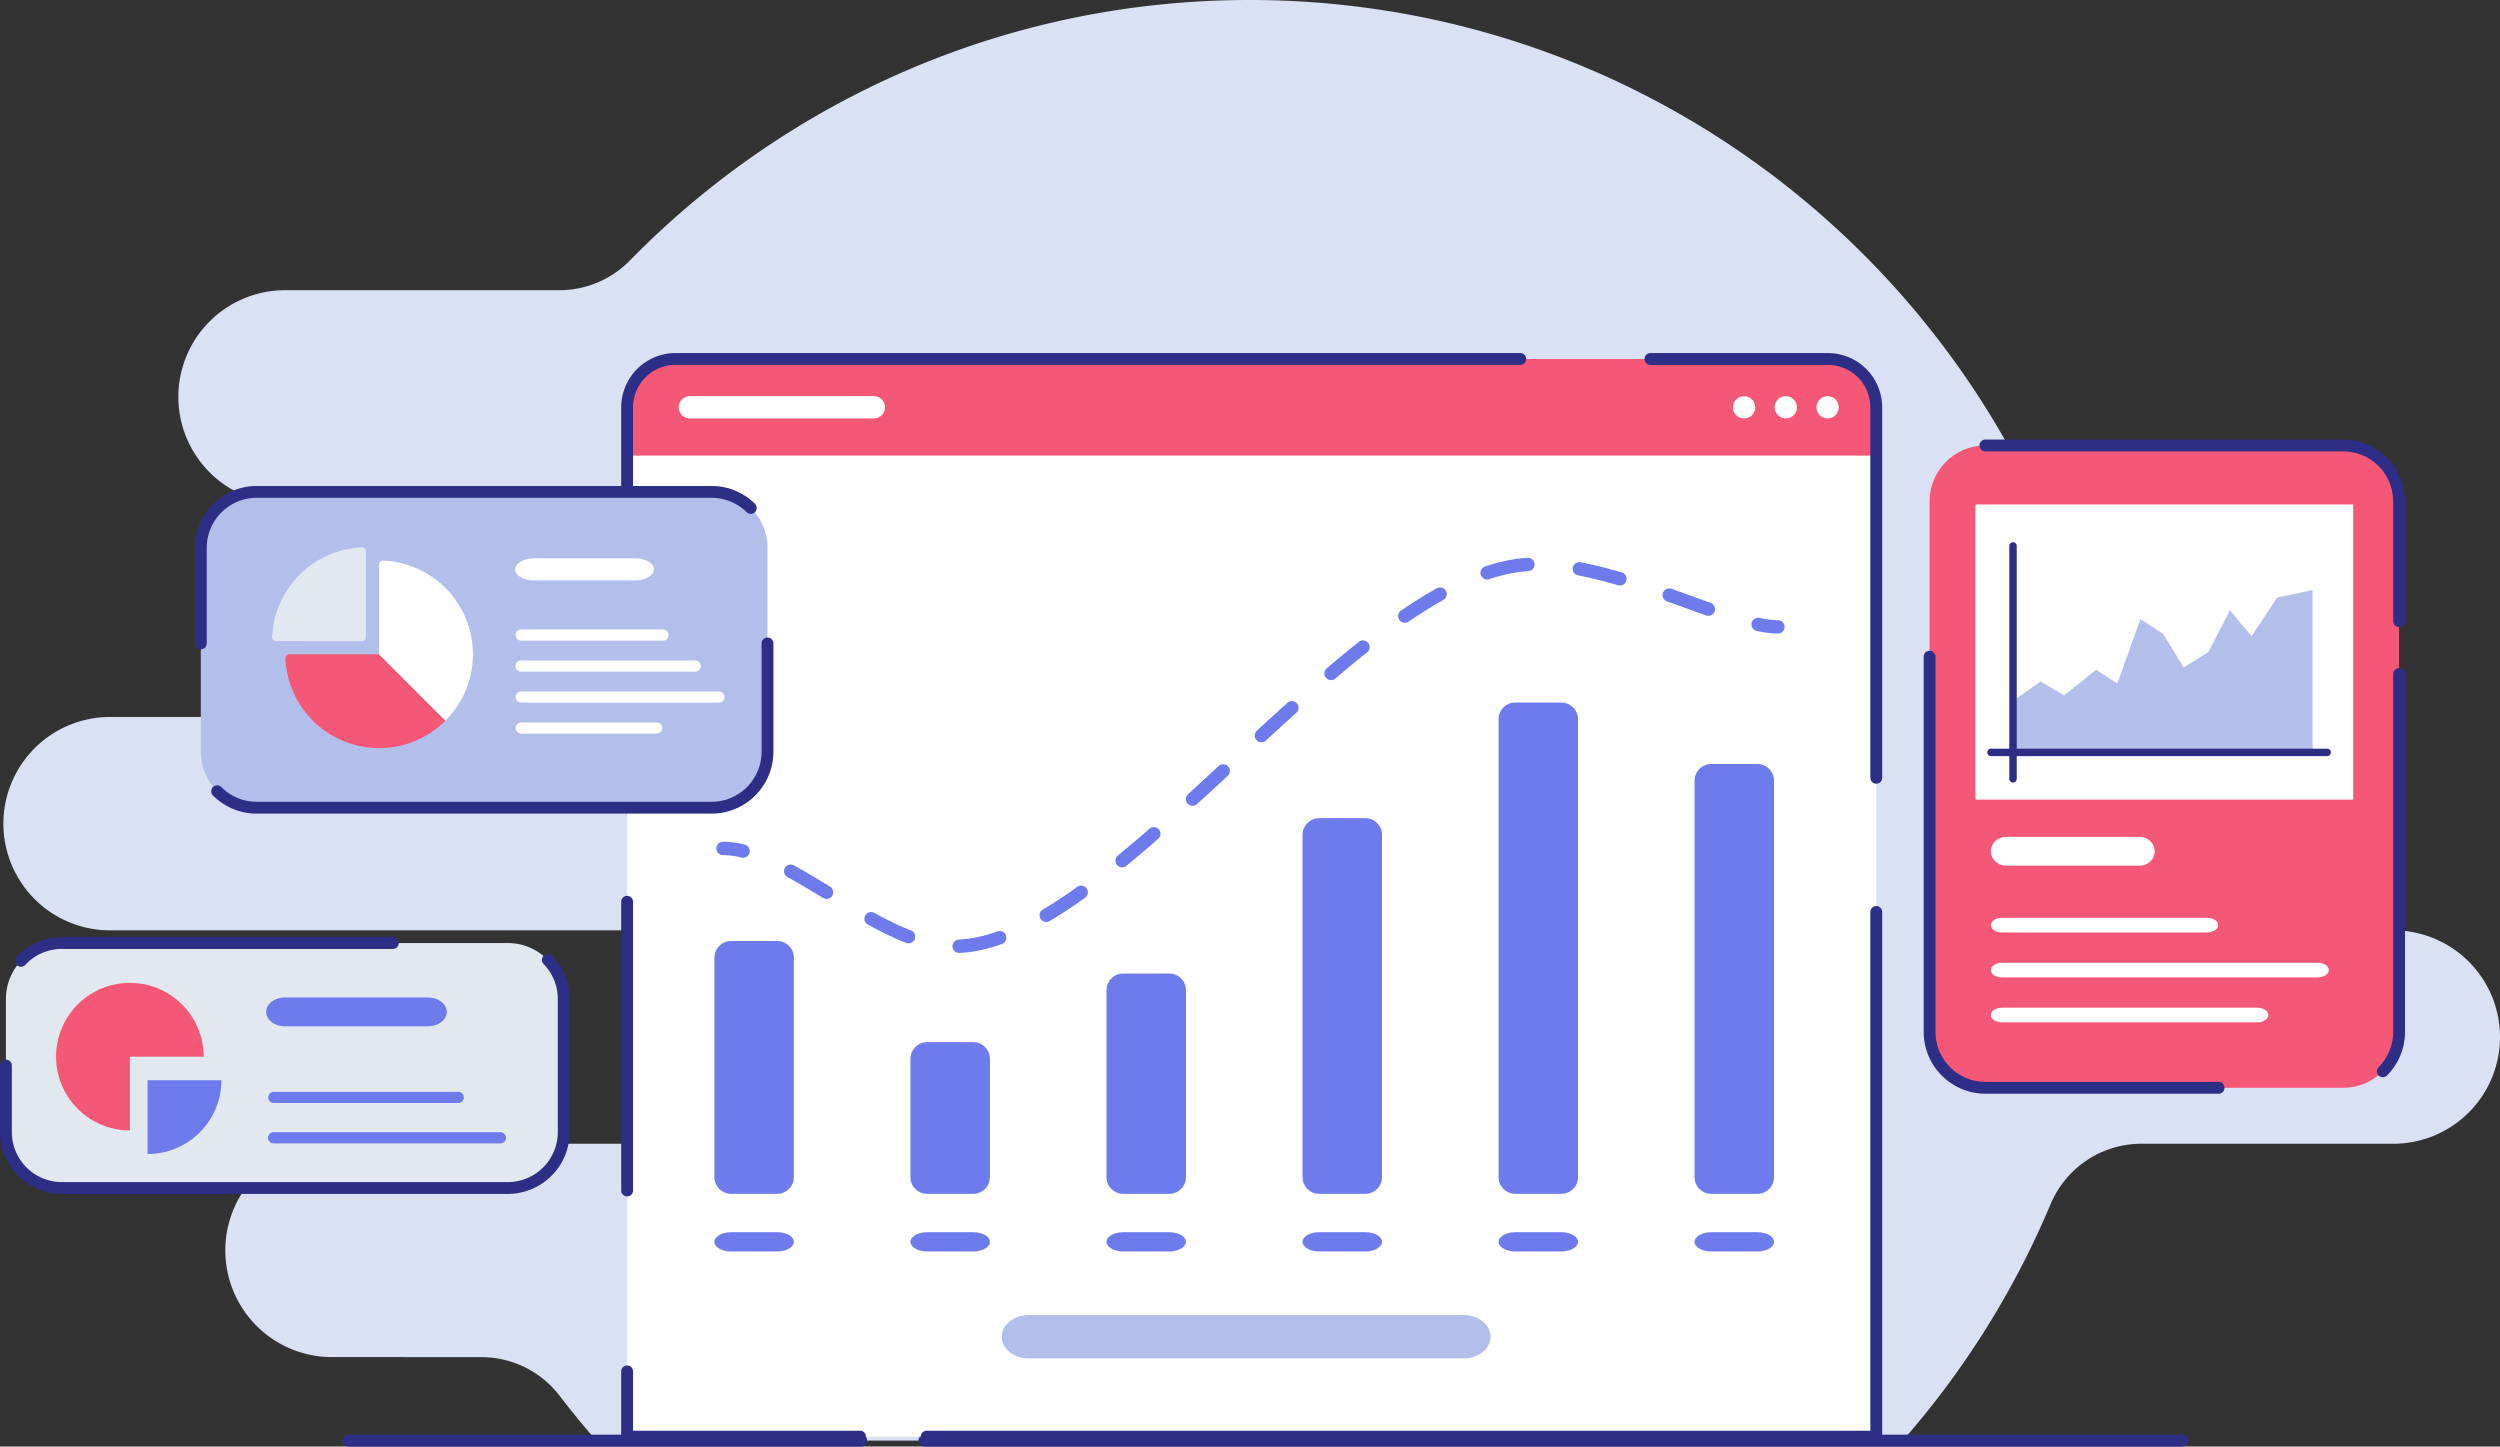 <svg xmlns="http://www.w3.org/2000/svg" viewBox="0 0 3169.3 1833.77"><rect x="0" y="0" width="3169.3" height="1833.77" fill="#333333" stroke="none"/><defs><style>.cls-1{fill:#dae1f5;}.cls-1,.cls-2,.cls-7,.cls-9{fill-rule:evenodd;}.cls-2{fill:#2d2e85;}.cls-3,.cls-9{fill:#fff;}.cls-4{fill:#f55877;}.cls-5{fill:#b2bfeb;}.cls-6,.cls-7{fill:#6d7bed;}.cls-8{fill:#e2e8f0;}</style></defs><g id="Layer_2" data-name="Layer 2"><g id="Layer_1-2" data-name="Layer 1"><g id="Background"><path class="cls-1" d="M756,1826.27q-24.18-27.58-46.55-56.79a124.93,124.93,0,0,0-99.16-49c-75-.07-189.43-.07-189.43-.07A135.25,135.25,0,0,1,285.64,1585.2h0a135.25,135.25,0,0,1,135.25-135.26H848.3a135.25,135.25,0,0,0,135.26-135.25h0A135.26,135.26,0,0,0,848.3,1179.43H139.56A135.26,135.26,0,0,1,4.3,1044.17h0A135.25,135.25,0,0,1,139.56,908.92H626.48A135.26,135.26,0,0,0,761.74,773.66h0A135.25,135.25,0,0,0,626.48,638.41H361.38A135.26,135.26,0,0,1,226.12,503.15h0A135.25,135.25,0,0,1,361.38,367.9H709.07a125,125,0,0,0,89.75-38C998.51,126.27,1276.67,0,1584.1,0c416.59,0,779.44,231.87,966.42,573.43a124.9,124.9,0,0,0,109.53,64.87c82.15.11,200.87.11,200.87.11a135.25,135.25,0,0,1,135.25,135.25h0a135.25,135.25,0,0,1-135.25,135.26h-265.1a135.25,135.25,0,0,0-135.26,135.25h0a135.26,135.26,0,0,0,135.26,135.26h438.23a135.25,135.25,0,0,1,135.25,135.26h0a135.25,135.25,0,0,1-135.25,135.25H2714.8a125,125,0,0,0-115.21,76.53,1101.69,1101.69,0,0,1-187.48,299.8Z"></path><path class="cls-2" d="M2766.8,1818.77h-1595a7.5,7.5,0,1,0,0,15h1595a7.5,7.5,0,0,0,0-15Z"></path><path class="cls-2" d="M1091.8,1818.77H441.57a7.5,7.5,0,0,0,0,15H1091.8a7.5,7.5,0,0,0,0-15Z"></path></g><path class="cls-3" d="M2378.6,516.34V1821.27H795V516.34a61.4,61.4,0,0,1,61.22-61.23H2317.36a61.4,61.4,0,0,1,61.24,61.23Z"></path><path class="cls-4" d="M2378.6,516.34v61.23H795V516.34a61.41,61.41,0,0,1,61.22-61.24H2317.36a61.42,61.42,0,0,1,61.24,61.24Z"></path><circle class="cls-3" cx="2316.89" cy="516.34" r="14.13" transform="translate(-21.23 925.94) rotate(-22.5)"></circle><circle class="cls-3" cx="2263.9" cy="516.34" r="14.13" transform="translate(-25.27 905.66) rotate(-22.5)"></circle><circle class="cls-3" cx="2210.89" cy="516.34" r="14.12" transform="translate(1347.08 2615.98) rotate(-80.78)"></circle><path class="cls-3" d="M1121.92,516.34a14.18,14.18,0,0,1-14.13,14.13H874.62a14.13,14.13,0,1,1,0-28.26h233.17A14.17,14.17,0,0,1,1121.92,516.34Z"></path><path class="cls-2" d="M802.51,1813.77h287.74a7.5,7.5,0,0,1,0,15H795a7.5,7.5,0,0,1-7.5-7.5v-82.73a7.5,7.5,0,0,1,15,0v75.23Z"></path><path class="cls-2" d="M802.51,1509.2v-366a7.5,7.5,0,0,0-15,0v366a7.5,7.5,0,0,0,15,0Z"></path><path class="cls-2" d="M802.51,812.32v-296a53.89,53.89,0,0,1,53.72-53.74H1927.32a7.5,7.5,0,0,0,0-15H856.23a68.93,68.93,0,0,0-68.72,68.74v296a7.5,7.5,0,0,0,15,0Z"></path><path class="cls-2" d="M2092.31,462.6h225.05a53.89,53.89,0,0,1,53.74,53.74V986.06a7.5,7.5,0,0,0,15,0V516.34a68.94,68.94,0,0,0-68.74-68.74H2092.31a7.5,7.5,0,0,0,0,15Z"></path><path class="cls-2" d="M2371.1,1813.77V1156.14a7.5,7.5,0,1,1,15,0v665.13a7.5,7.5,0,0,1-7.5,7.5H1174.78a7.5,7.5,0,0,1,0-15Z"></path><path class="cls-5" d="M1889.67,1694.62c0,15.1-15.24,27.47-33.87,27.47h-552c-18.64,0-33.88-12.37-33.88-27.48s15.24-27.48,33.88-27.48H1855.8C1874.43,1667.14,1889.67,1679.5,1889.67,1694.62Z"></path><path class="cls-6" d="M1006.42,1214.08a21.24,21.24,0,0,0-21.18-21.18h-58.4a21.23,21.23,0,0,0-21.17,21.18V1492.3a21.23,21.23,0,0,0,21.17,21.18h58.4a21.24,21.24,0,0,0,21.18-21.18Z"></path><path class="cls-6" d="M1006.42,1574.3c0-6.71-9.53-12.2-21.18-12.2h-58.4c-11.65,0-21.17,5.49-21.17,12.2s9.52,12.21,21.17,12.21h58.4C996.89,1586.51,1006.42,1581,1006.42,1574.3Z"></path><path class="cls-6" d="M1254.94,1574.3c0-6.71-9.53-12.2-21.18-12.2h-58.39c-11.65,0-21.18,5.49-21.18,12.2s9.53,12.21,21.18,12.21h58.39C1245.41,1586.51,1254.94,1581,1254.94,1574.3Z"></path><path class="cls-6" d="M1503.46,1574.3c0-6.71-9.52-12.2-21.17-12.2h-58.4c-11.65,0-21.18,5.49-21.18,12.2s9.53,12.21,21.18,12.21h58.4C1493.94,1586.51,1503.46,1581,1503.46,1574.3Z"></path><path class="cls-6" d="M1752,1574.3c0-6.71-9.52-12.2-21.17-12.2h-58.4c-11.65,0-21.18,5.49-21.18,12.2s9.53,12.21,21.18,12.21h58.4C1742.47,1586.51,1752,1581,1752,1574.3Z"></path><path class="cls-6" d="M2000.51,1574.3c0-6.71-9.52-12.2-21.17-12.2h-58.41c-11.64,0-21.17,5.49-21.17,12.2s9.53,12.21,21.17,12.21h58.41C1991,1586.51,2000.51,1581,2000.51,1574.3Z"></path><path class="cls-6" d="M2249,1574.3c0-6.71-9.53-12.2-21.17-12.2h-58.41c-11.64,0-21.17,5.5-21.17,12.2s9.53,12.21,21.17,12.21h58.41C2239.51,1586.51,2249,1581,2249,1574.3Z"></path><path class="cls-6" d="M1254.94,1342.31a21.24,21.24,0,0,0-21.17-21.18h-58.4a21.25,21.25,0,0,0-21.18,21.18v150a21.23,21.23,0,0,0,21.18,21.17h58.4a21.23,21.23,0,0,0,21.17-21.17Z"></path><path class="cls-6" d="M1503.47,1255.31a21.24,21.24,0,0,0-21.17-21.18h-58.41a21.24,21.24,0,0,0-21.17,21.18v237a21.23,21.23,0,0,0,21.17,21.17h58.41a21.24,21.24,0,0,0,21.17-21.17Z"></path><path class="cls-6" d="M1752,1058.37a21.22,21.22,0,0,0-21.17-21.17h-58.4a21.23,21.23,0,0,0-21.18,21.17V1492.3a21.24,21.24,0,0,0,21.18,21.18h58.4A21.23,21.23,0,0,0,1752,1492.3Z"></path><path class="cls-6" d="M2000.51,911.82a21.24,21.24,0,0,0-21.17-21.17h-58.4a21.23,21.23,0,0,0-21.17,21.17v580.49a21.22,21.22,0,0,0,21.17,21.17h58.4a21.24,21.24,0,0,0,21.17-21.17V911.82Z"></path><path class="cls-6" d="M2249,989.68a21.23,21.23,0,0,0-21.17-21.17h-58.41a21.23,21.23,0,0,0-21.17,21.17v502.63a21.23,21.23,0,0,0,21.17,21.17h58.41a21.24,21.24,0,0,0,21.17-21.17Z"></path><path class="cls-7" d="M916.56,1084.08a97.92,97.92,0,0,1,23.13,3,8.47,8.47,0,1,0,4-16.45,114.27,114.27,0,0,0-27.16-3.53,8.47,8.47,0,0,0,0,16.94Z"></path><path class="cls-7" d="M1216.35,1208.09c17.29-.82,35.26-4.74,53.8-11.32a8.47,8.47,0,1,0-5.67-16c-16.86,6-33.19,9.62-48.92,10.35a8.47,8.47,0,0,0,.79,16.93Zm-116.15-36c16.26,9,32.49,17,48.5,23.22a8.47,8.47,0,0,0,6.12-15.8c-15.33-5.93-30.87-13.66-46.43-22.25a8.47,8.47,0,1,0-8.19,14.83Zm230.64-4.56c14.61-8.68,29.49-18.54,44.59-29.37a8.47,8.47,0,1,0-9.87-13.76c-14.69,10.53-29.15,20.13-43.37,28.57a8.47,8.47,0,1,0,8.65,14.56Zm-332.66-55.66c14.73,8,29.81,17.15,45.07,26.45a8.47,8.47,0,1,0,8.82-14.46c-15.5-9.45-30.82-18.7-45.78-26.86a8.47,8.47,0,0,0-8.11,14.87ZM1428,1097.56c13.34-10.94,26.81-22.4,40.37-34.25a8.47,8.47,0,0,0-11.14-12.76c-13.43,11.73-26.76,23.08-40,33.91a8.47,8.47,0,1,0,10.74,13.1Zm89.57-78.28c12.89-11.76,25.83-23.71,38.81-35.71a8.47,8.47,0,0,0-11.51-12.44c-12.94,12-25.86,23.9-38.72,35.63a8.47,8.47,0,0,0,11.42,12.52Zm87.13-80.41c13-11.92,25.92-23.77,38.86-35.42a8.47,8.47,0,0,0-11.33-12.59q-19.48,17.53-39,35.55a8.47,8.47,0,0,0,11.47,12.46Zm88.17-78.7c13.54-11.53,27-22.67,40.43-33.29a8.47,8.47,0,0,0-10.51-13.28c-13.56,10.74-27.21,22-40.9,33.67a8.47,8.47,0,0,0,11,12.9Zm92.85-72.12c14.85-10.14,29.54-19.36,44-27.47a8.47,8.47,0,1,0-8.27-14.79c-14.92,8.35-30,17.84-45.32,28.28a8.47,8.47,0,1,0,9.55,14Zm327.54-25.66c17.2,6.12,33.86,12.25,49.58,17.82a8.47,8.47,0,0,0,5.66-16c-15.72-5.57-32.37-11.7-49.57-17.81a8.47,8.47,0,0,0-5.67,16Zm-112.4-32.89c16.62,3.19,33.51,7.5,50.33,12.43a8.47,8.47,0,1,0,4.76-16.26c-17.34-5.08-34.76-9.52-51.91-12.8a8.47,8.47,0,1,0-3.18,16.63Zm-112.66,4.63c16.84-5.59,33.3-9.09,49.31-10.06a8.47,8.47,0,0,0-1-16.91c-17.42,1.06-35.32,4.81-53.63,10.9a8.47,8.47,0,1,0,5.34,16.07Z"></path><path class="cls-7" d="M2226.94,799.83a130.9,130.9,0,0,0,26.94,3.35,8.47,8.47,0,0,0,0-16.94,114.47,114.47,0,0,1-23.39-3,8.47,8.47,0,0,0-3.56,16.56Z"></path><path class="cls-5" d="M973,953.2a70.93,70.93,0,0,1-70.72,70.73H325.31a70.94,70.94,0,0,1-70.73-70.73V694.32a70.94,70.94,0,0,1,70.73-70.74H902.23A70.93,70.93,0,0,1,973,694.32Z"></path><path class="cls-2" d="M965.45,815.7V953.2a63.41,63.41,0,0,1-63.22,63.23H325.31a63,63,0,0,1-44.65-18.58,7.5,7.5,0,1,0-10.6,10.61,78,78,0,0,0,55.25,23H902.23a78.45,78.45,0,0,0,78.22-78.23V815.7a7.5,7.5,0,0,0-15,0Z"></path><path class="cls-2" d="M262.08,815.7V694.32a63.43,63.43,0,0,1,63.23-63.24H902.23a63,63,0,0,1,44.38,18.32,7.5,7.5,0,0,0,10.54-10.67,78,78,0,0,0-54.92-22.65H325.31a78.47,78.47,0,0,0-78.23,78.24V815.7a7.5,7.5,0,1,0,15,0Z"></path><path class="cls-4" d="M564.69,913.56,480.6,829.48h-114a4.79,4.79,0,0,0-3.44,1.46,4.84,4.84,0,0,0-1.35,3.48,118.93,118.93,0,0,0,202.92,79.14Z"></path><path class="cls-3" d="M599.52,829.48a118.91,118.91,0,0,0-114-118.81,4.75,4.75,0,0,0-4.92,4.77c0,22.34,0,114,0,114l84.08,84.09a118.59,118.59,0,0,0,34.84-84.09Z"></path><path class="cls-8" d="M459.08,812.74a4.78,4.78,0,0,0,4.78-4.77V698.7a4.78,4.78,0,0,0-4.94-4.78A118.94,118.94,0,0,0,345.05,807.81a4.83,4.83,0,0,0,1.34,3.47,4.76,4.76,0,0,0,3.43,1.45Z"></path><path class="cls-3" d="M828.91,721.81c0,7.72-10.61,14-23.58,14H676.63c-13,0-23.58-6.31-23.58-14s10.61-14,23.58-14h128.7C818.3,707.77,828.91,714.09,828.91,721.81Z"></path><path class="cls-9" d="M660.53,812.14h179.6a7.08,7.08,0,1,0,0-14.15H660.53a7.08,7.08,0,0,0,0,14.15Z"></path><path class="cls-9" d="M660.53,851.42H881.29a7.07,7.07,0,1,0,0-14.14H660.53a7.07,7.07,0,0,0,0,14.14Z"></path><path class="cls-9" d="M660.53,890.71H911.22a7.08,7.08,0,1,0,0-14.15H660.53a7.08,7.08,0,0,0,0,14.15Z"></path><path class="cls-9" d="M660.53,930H832.65a7.08,7.08,0,0,0,0-14.15H660.53a7.08,7.08,0,0,0,0,14.15Z"></path><path class="cls-4" d="M3041.34,1308.32a70.94,70.94,0,0,1-70.73,70.74H2516.92a70.94,70.94,0,0,1-70.73-70.74V635.45a70.94,70.94,0,0,1,70.73-70.73h453.69a70.94,70.94,0,0,1,70.73,70.73Z"></path><path class="cls-2" d="M2516.92,572.22h453.69a63.42,63.42,0,0,1,63.23,63.23V787.34a7.5,7.5,0,1,0,15,0V635.45a78.46,78.46,0,0,0-78.23-78.23H2516.92a7.5,7.5,0,0,0,0,15Z"></path><path class="cls-2" d="M3033.84,854.44v453.88a63,63,0,0,1-18.58,44.65,7.51,7.51,0,0,0,10.61,10.62,78,78,0,0,0,23-55.27V854.45a7.5,7.5,0,1,0-15,0Z"></path><path class="cls-2" d="M2812.58,1371.56H2516.92a63.42,63.42,0,0,1-63.23-63.24V832.48a7.5,7.5,0,0,0-15,0v475.84a78.46,78.46,0,0,0,78.23,78.24h295.66a7.5,7.5,0,0,0,0-15Z"></path><rect class="cls-3" x="2504.31" y="639.55" width="478.91" height="374.15"></rect><path class="cls-5" d="M2551.94,888.36,2586.87,864l29.93,17.46,40.53-32.42,26.82,17.46,29.31-81.69,28.68,18.7L2768.33,846l31.18-19.33,27.44-53,27.44,33,32.42-49.26,44.9-9.36V954.47h-381l1.24-66.1Z"></path><path class="cls-2" d="M2547.23,691.93V987.51a4.72,4.72,0,0,0,9.43,0V691.93a4.72,4.72,0,0,0-9.43,0Z"></path><path class="cls-2" d="M2523.88,958.55h426.54a4.72,4.72,0,0,0,0-9.43H2523.88a4.72,4.72,0,0,0,0,9.43Z"></path><path class="cls-3" d="M2731.54,1079.18c0,10-8.49,18.24-18.87,18.24H2542.74c-10.37,0-18.86-8.21-18.86-18.24s8.49-18.24,18.86-18.24h169.93C2723.05,1060.94,2731.54,1069.15,2731.54,1079.18Z"></path><path class="cls-3" d="M2812,1172.8c0,5.11-6.37,9.27-14.15,9.27H2538c-7.78,0-14.14-4.17-14.14-9.27s6.36-9.28,14.14-9.28h259.81C2805.62,1163.52,2812,1167.7,2812,1172.8Z"></path><path class="cls-3" d="M2952.28,1229.77c0,5.11-6.36,9.28-14.14,9.28H2538c-7.78,0-14.14-4.17-14.14-9.28s6.36-9.27,14.14-9.27h400.12C2945.92,1220.5,2952.28,1224.67,2952.28,1229.77Z"></path><path class="cls-3" d="M2875.59,1286.75c0,5.1-6.37,9.28-14.15,9.28H2538c-7.78,0-14.15-4.17-14.15-9.28s6.37-9.27,14.15-9.27h323.41C2869.22,1277.48,2875.59,1281.65,2875.59,1286.75Z"></path><path class="cls-8" d="M714.65,1435.32a70.94,70.94,0,0,1-70.73,70.73H78.23A70.94,70.94,0,0,1,7.5,1435.32V1266.24a70.94,70.94,0,0,1,70.73-70.73H643.92a70.94,70.94,0,0,1,70.73,70.73Z"></path><path class="cls-2" d="M689.11,1222.13a63.06,63.06,0,0,1,18,44.11v169.08a63.41,63.41,0,0,1-63.23,63.23H78.23A63.41,63.41,0,0,1,15,1435.32v-84.53a7.5,7.5,0,0,0-15,0v84.53a78.46,78.46,0,0,0,78.23,78.23H643.92a78.46,78.46,0,0,0,78.23-78.23V1266.24a78,78,0,0,0-22.31-54.59,7.5,7.5,0,0,0-10.73,10.48Z"></path><path class="cls-2" d="M31.74,1223.52A63.1,63.1,0,0,1,78.23,1203H498a7.5,7.5,0,0,0,0-15H78.23a78.06,78.06,0,0,0-57.53,25.35,7.5,7.5,0,0,0,11,10.15Z"></path><path class="cls-4" d="M258.18,1339.56H164.65v93.53a93.54,93.54,0,1,1,93.53-93.53Z"></path><path class="cls-6" d="M280.64,1369.49A93.53,93.53,0,0,1,187.1,1463v-93.54Z"></path><path class="cls-6" d="M566.39,1282.81c0,10-10.61,18.27-23.57,18.27H361c-13,0-23.58-8.22-23.58-18.27S348,1264.53,361,1264.53H542.82C555.78,1264.53,566.39,1272.75,566.39,1282.81Z"></path><path class="cls-7" d="M347.14,1398.3H581a7.07,7.07,0,1,0,0-14.14H347.14a7.07,7.07,0,1,0,0,14.14Z"></path><path class="cls-7" d="M347.14,1449.47H634.61a7.08,7.08,0,0,0,0-14.15H347.14a7.08,7.08,0,1,0,0,14.15Z"></path></g></g></svg>